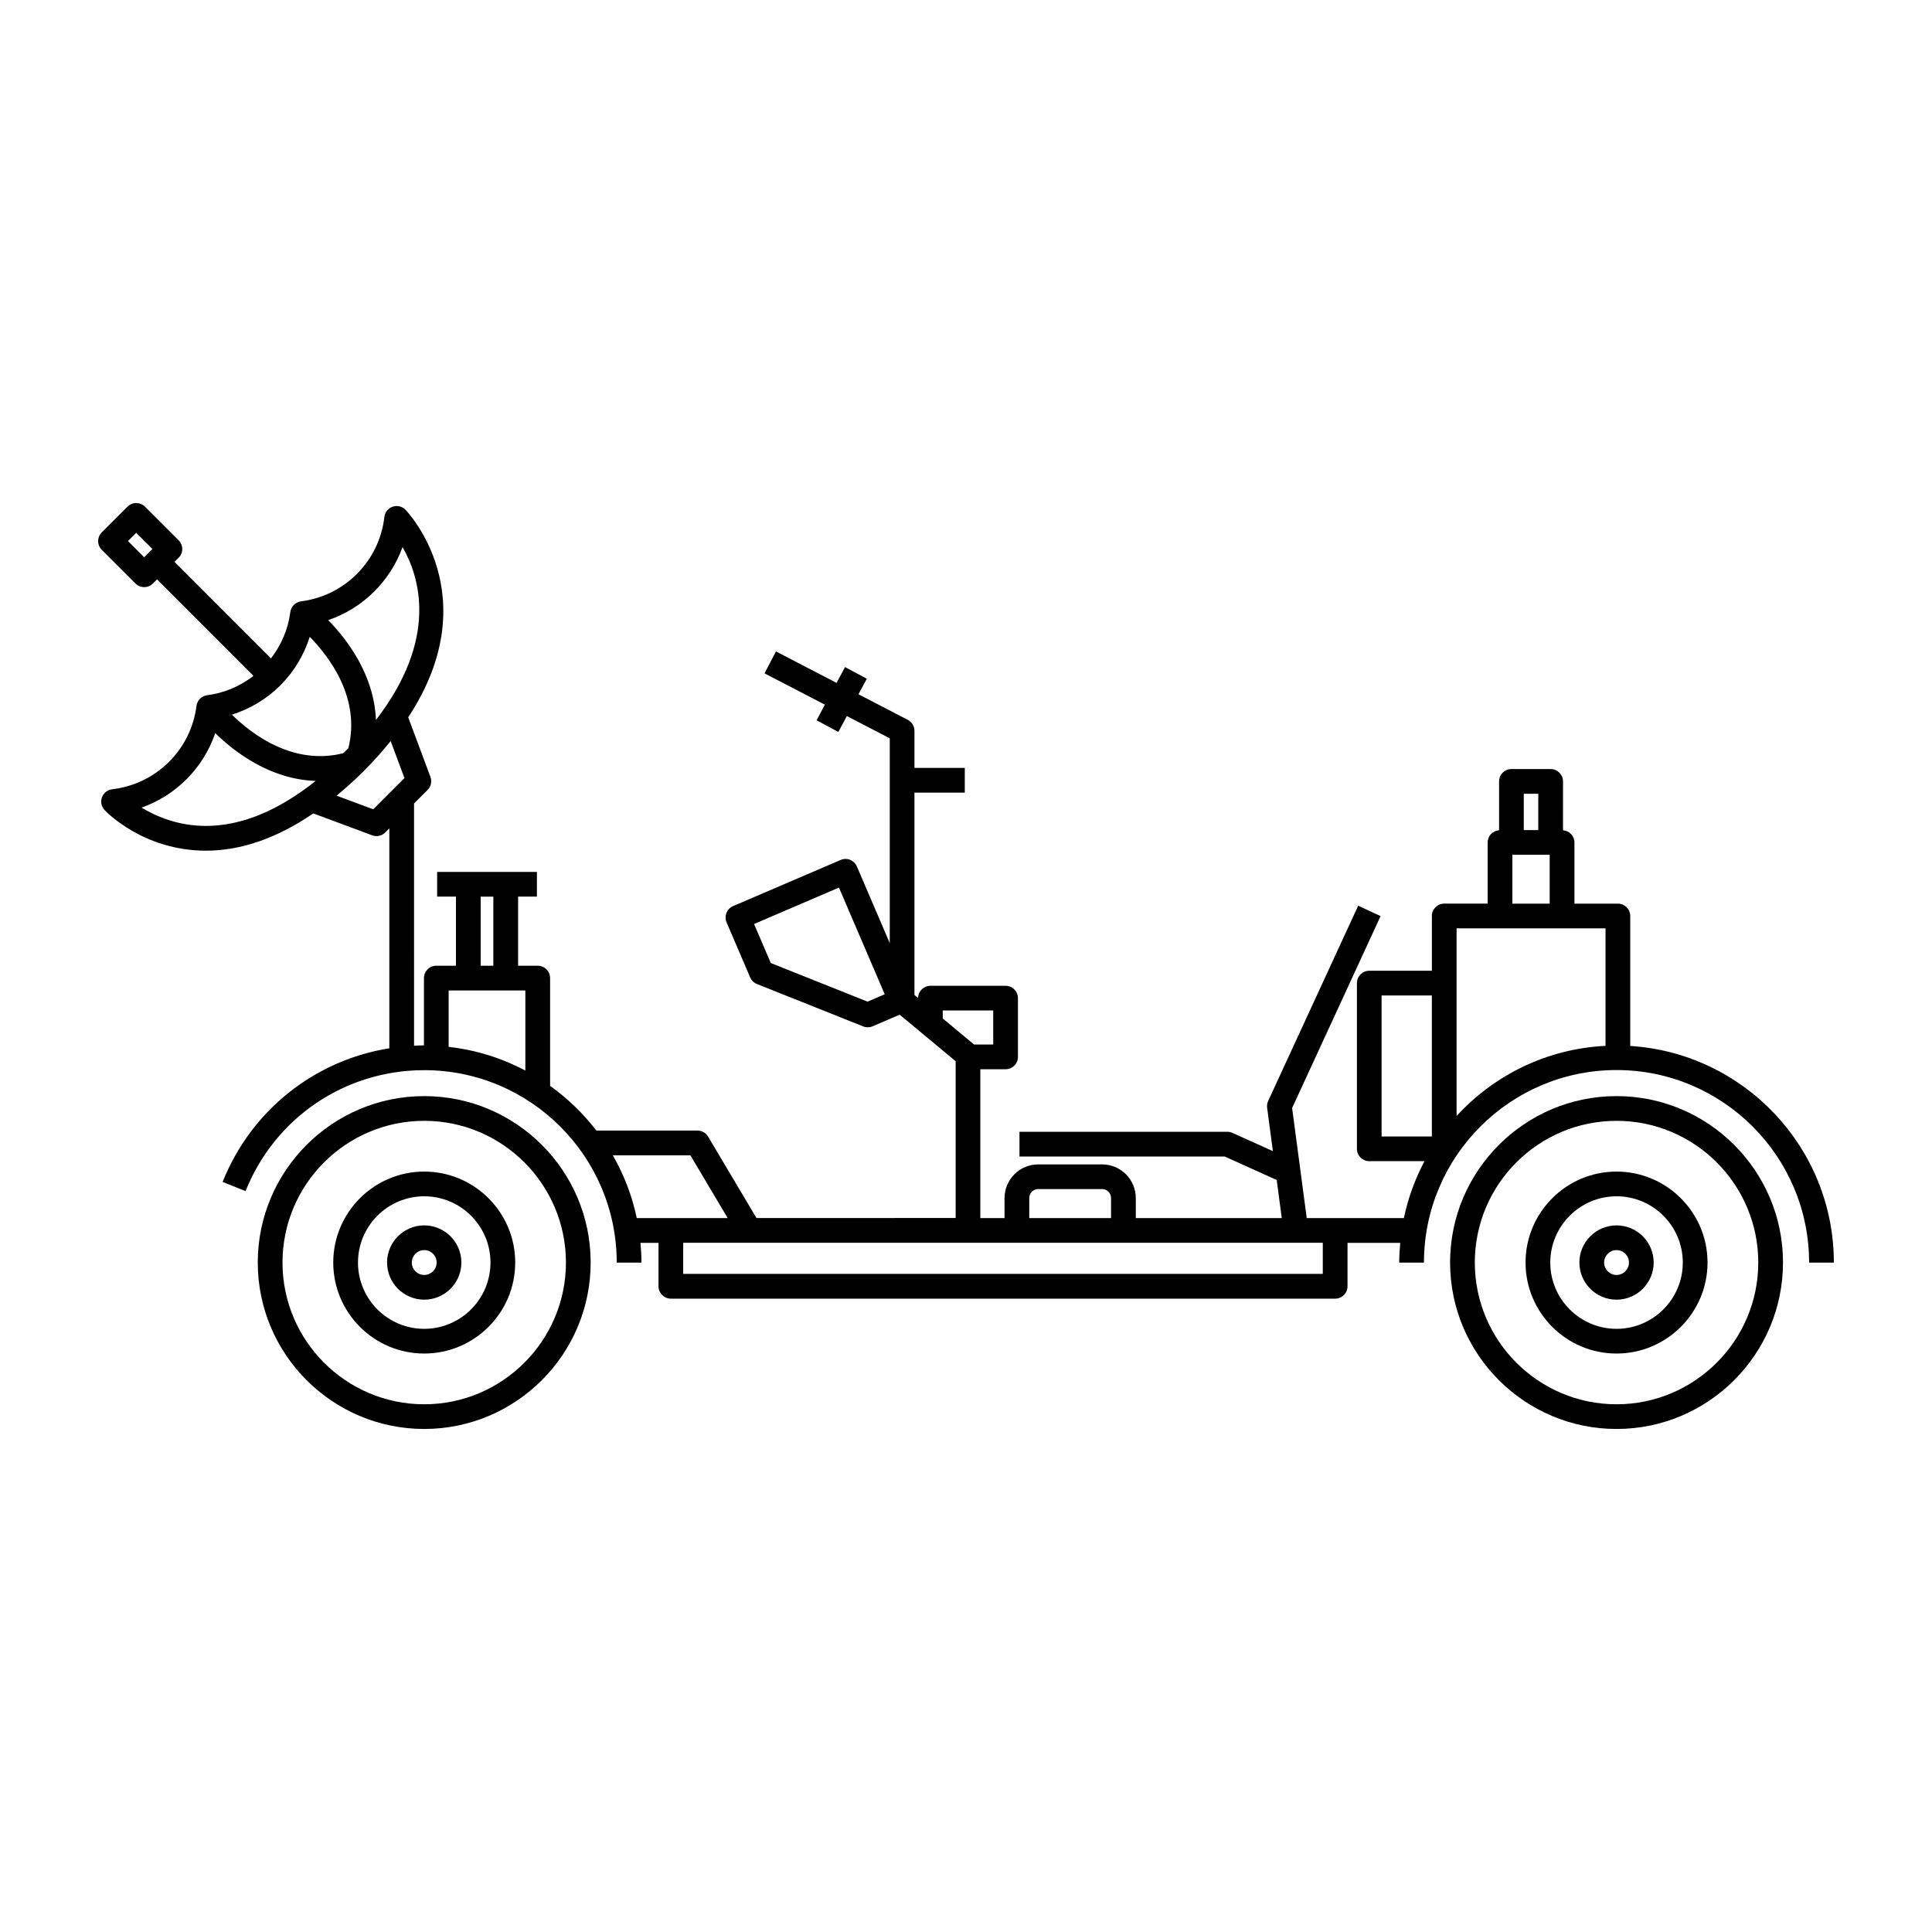 <?xml version="1.0" encoding="UTF-8"?>
<!-- Uploaded to: ICON Repo, www.iconrepo.com, Generator: ICON Repo Mixer Tools -->
<svg fill="#000000" width="800px" height="800px" version="1.1" viewBox="144 144 512 512" xmlns="http://www.w3.org/2000/svg">
 <g>
  <path d="m256.42 434.48c-24.32 0-44.109 19.785-44.109 44.102 0 24.324 19.789 44.109 44.109 44.109 24.324 0 44.113-19.789 44.113-44.109 0-24.316-19.789-44.102-44.113-44.102zm0 81.668c-20.707 0-37.555-16.852-37.555-37.562 0-20.707 16.848-37.555 37.555-37.555 20.711 0 37.559 16.848 37.559 37.555 0 20.707-16.848 37.562-37.559 37.562z"/>
  <path d="m256.42 454.48c-13.297 0-24.105 10.812-24.105 24.105 0 13.301 10.812 24.117 24.105 24.117 13.301 0 24.117-10.816 24.117-24.117 0-13.289-10.816-24.105-24.117-24.105zm0 41.676c-9.684 0-17.551-7.879-17.551-17.566 0-9.68 7.875-17.559 17.551-17.559 9.688 0 17.562 7.875 17.562 17.559 0 9.684-7.875 17.566-17.562 17.566z"/>
  <path d="m256.42 468.74c-5.426 0-9.844 4.414-9.844 9.84 0 5.43 4.418 9.848 9.844 9.848 5.43 0 9.848-4.418 9.848-9.848 0.004-5.426-4.414-9.84-9.848-9.84zm0 13.141c-1.812 0-3.289-1.48-3.289-3.301 0-1.812 1.477-3.289 3.289-3.289 1.82 0 3.293 1.477 3.293 3.289 0.004 1.82-1.473 3.301-3.293 3.301z"/>
  <path d="m572.4 434.48c-24.324 0-44.113 19.785-44.113 44.102 0 24.324 19.789 44.109 44.113 44.109 24.324 0 44.113-19.789 44.113-44.109 0-24.316-19.789-44.102-44.113-44.102zm0 81.668c-20.711 0-37.559-16.852-37.559-37.562 0-20.707 16.848-37.555 37.559-37.555 20.711 0 37.559 16.848 37.559 37.555 0 20.707-16.848 37.562-37.559 37.562z"/>
  <path d="m576.03 421.19v-34.445c0-1.809-1.465-3.273-3.273-3.273h-11.516v-16.223c0-1.719-1.34-3.082-3.023-3.223l-0.004-12.945c0-1.809-1.465-3.273-3.273-3.273h-10.398c-1.809 0-3.273 1.465-3.273 3.273v12.941c-1.688 0.133-3.027 1.5-3.027 3.223v16.223h-11.508c-1.809 0-3.273 1.465-3.273 3.273v14.52h-16.594c-1.809 0-3.273 1.465-3.273 3.273v43.918c0 1.809 1.465 3.273 3.273 3.273h14.637c-2.481 4.684-4.348 9.738-5.465 15.074h-25.742l-3.875-29.156 23.453-50.875-5.945-2.742-23.852 51.746c-0.262 0.559-0.352 1.184-0.277 1.797l1.527 11.492-10.711-4.832c-0.422-0.191-0.887-0.293-1.352-0.293l-55.094 0.004v6.551h54.395l13.773 6.219 1.34 10.098h-38.684v-5.309c0-4.922-4.004-8.922-8.922-8.922h-16.941c-4.918 0-8.922 4-8.922 8.922v5.309h-6.414v-39.449h6.695c1.809 0 3.273-1.465 3.273-3.273v-15.566c0-1.809-1.465-3.273-3.273-3.273h-19.93c-1.793 0-3.246 1.445-3.266 3.234l-0.957-0.797v-53.625h13.336v-6.551h-13.336v-9.836c0-1.223-0.684-2.344-1.77-2.906l-13.062-6.777 2.207-4.121-5.773-3.09-2.242 4.195-16.066-8.34-3.023 5.812 16 8.297-2.211 4.141 5.773 3.09 2.254-4.211 11.367 5.894v54.281l-8.715-20.324c-0.344-0.797-0.988-1.426-1.793-1.75-0.801-0.324-1.707-0.312-2.504 0.031l-28.512 12.234c-1.664 0.711-2.434 2.637-1.723 4.301l6.258 14.594c0.344 0.797 0.988 1.426 1.793 1.75l28.156 11.238c0.387 0.156 0.801 0.23 1.215 0.23 0.438 0 0.883-0.09 1.289-0.266l7.16-3.074 14.836 12.324v41.555l-52.781 0.012-12.82-21.582c-0.59-0.992-1.656-1.602-2.816-1.602h-26.797c-3.481-4.527-7.609-8.52-12.258-11.844v-28.566c0-1.809-1.465-3.273-3.273-3.273h-5.211v-18.312h4.988v-6.551h-26.441v6.551h4.988v18.312h-5.211c-1.809 0-3.273 1.465-3.273 3.273v17.828c-0.883 0-1.754 0.059-2.625 0.102l-0.004-64.188 3.594-3.594c0.906-0.906 1.199-2.258 0.75-3.461l-5.883-15.793c21.234-32.277-0.492-54.773-0.746-55.027-0.887-0.891-2.211-1.195-3.391-0.781-1.184 0.414-2.031 1.465-2.18 2.715-0.68 5.789-3.203 11.012-7.305 15.113-4.012 4.012-9.129 6.519-14.793 7.254-1.473 0.191-2.629 1.352-2.828 2.828-0.598 4.559-2.387 8.73-5.133 12.281l-25.559-25.574 1.094-1.094c0.613-0.613 0.957-1.449 0.957-2.316 0-0.867-0.348-1.699-0.961-2.312l-8.922-8.914c-1.281-1.273-3.356-1.273-4.625 0l-6.82 6.816c-0.613 0.613-0.961 1.449-0.961 2.316 0 0.867 0.348 1.703 0.961 2.316l8.922 8.918c0.617 0.609 1.453 0.957 2.316 0.957 0.871 0 1.703-0.344 2.316-0.957l1.094-1.094 25.559 25.574c-3.559 2.75-7.727 4.539-12.281 5.133-1.473 0.191-2.629 1.352-2.828 2.828-0.734 5.668-3.246 10.781-7.25 14.793-4.098 4.09-9.324 6.613-15.113 7.305-1.23 0.145-2.266 0.969-2.691 2.133-0.422 1.164-0.156 2.457 0.684 3.359 0.414 0.438 10.297 10.777 26.875 10.777h0.004c9.395 0 18.918-3.367 28.445-9.879l15.594 5.805c0.367 0.137 0.754 0.207 1.145 0.207 0.852 0 1.691-0.332 2.316-0.957l1.098-1.098v58.289c-19.766 3.168-36.562 16.363-44.184 35.414l6.082 2.43c7.789-19.469 26.375-32.047 47.359-32.047 28.129 0 51.004 22.879 51.004 51h6.555c0-1.77-0.105-3.508-0.266-5.234h4.785v11.512c0 1.809 1.465 3.273 3.273 3.273h176.05c1.809 0 3.273-1.465 3.273-3.273v-11.512h13.965c-0.156 1.727-0.266 3.465-0.266 5.234h6.555c0-28.137 22.895-51.031 51.035-51.031 28.145 0 51.035 22.895 51.035 51.031h6.555c0.004-30.543-23.891-55.527-53.953-57.414zm-202.12-11.742-25.641-10.238-4.434-10.34 22.496-9.652 12.125 28.273zm19.926 4.457v-2.121h13.375v9.023h-5.074zm-215.92-126.51 2.188-2.188 4.293 4.281-2.191 2.195zm65.27 13.348c3.379-3.379 5.906-7.367 7.488-11.754 4.578 7.934 9.562 24.277-7.047 45.816-0.469-11.949-7.613-21.328-12.652-26.461 4.574-1.57 8.73-4.121 12.211-7.602zm-17.098 12.016c5.246 5.352 13.559 16.332 10.223 29.527l-1.324 1.32c-13.23 3.34-24.191-4.969-29.527-10.211 4.82-1.543 9.211-4.141 12.852-7.785 3.633-3.637 6.234-8.023 7.777-12.852zm-44.555 45.266c4.453-1.578 8.496-4.121 11.91-7.535 3.477-3.481 6.027-7.633 7.598-12.203 5.16 5.059 14.59 12.258 26.609 12.664l-0.039 0.039c-9.883 7.859-19.629 11.891-29.043 11.891-7.379-0.004-13.219-2.527-17.035-4.856zm61.379 0.453-9.715-3.613c2.363-1.961 4.719-4.047 7.07-6.398 2.746-2.746 5.141-5.43 7.262-8.07l3.652 9.805zm28.473 23.148h3.356v18.312h-3.356zm-3.281 24.863h15.121v21.215c-6.195-3.273-13.059-5.457-20.328-6.273v-14.941zm148.66 55.004c0-1.309 1.062-2.379 2.367-2.379h16.941c1.305 0 2.367 1.062 2.367 2.379v5.309h-21.68zm-110.36-11.32h20.559l9.883 16.637h-24.098c-1.234-5.941-3.422-11.523-6.344-16.637zm188.15 31.418h-169.5v-8.238h169.5zm53.262-127.23h3.844v9.617h-3.844zm-3.027 16.168h9.891v12.949h-9.891zm-34.656 37.289h13.32v37.367h-13.32zm19.875 31.934v-49.727h39.469v31.137c-15.602 0.785-29.559 7.781-39.469 18.59z"/>
  <path d="m572.4 454.48c-13.297 0-24.113 10.812-24.113 24.105 0 13.301 10.816 24.117 24.113 24.117s24.113-10.816 24.113-24.117c0-13.289-10.824-24.105-24.113-24.105zm0 41.676c-9.684 0-17.559-7.879-17.559-17.566 0-9.68 7.875-17.559 17.559-17.559s17.559 7.875 17.559 17.559c0 9.684-7.875 17.566-17.559 17.566z"/>
  <path d="m572.4 468.74c-5.426 0-9.844 4.414-9.844 9.84 0 5.43 4.418 9.848 9.844 9.848 5.426 0 9.844-4.418 9.844-9.848 0-5.426-4.418-9.84-9.844-9.84zm0 13.141c-1.812 0-3.289-1.48-3.289-3.301 0-1.812 1.477-3.289 3.289-3.289s3.289 1.477 3.289 3.289c0 1.82-1.477 3.301-3.289 3.301z"/>
 </g>
</svg>